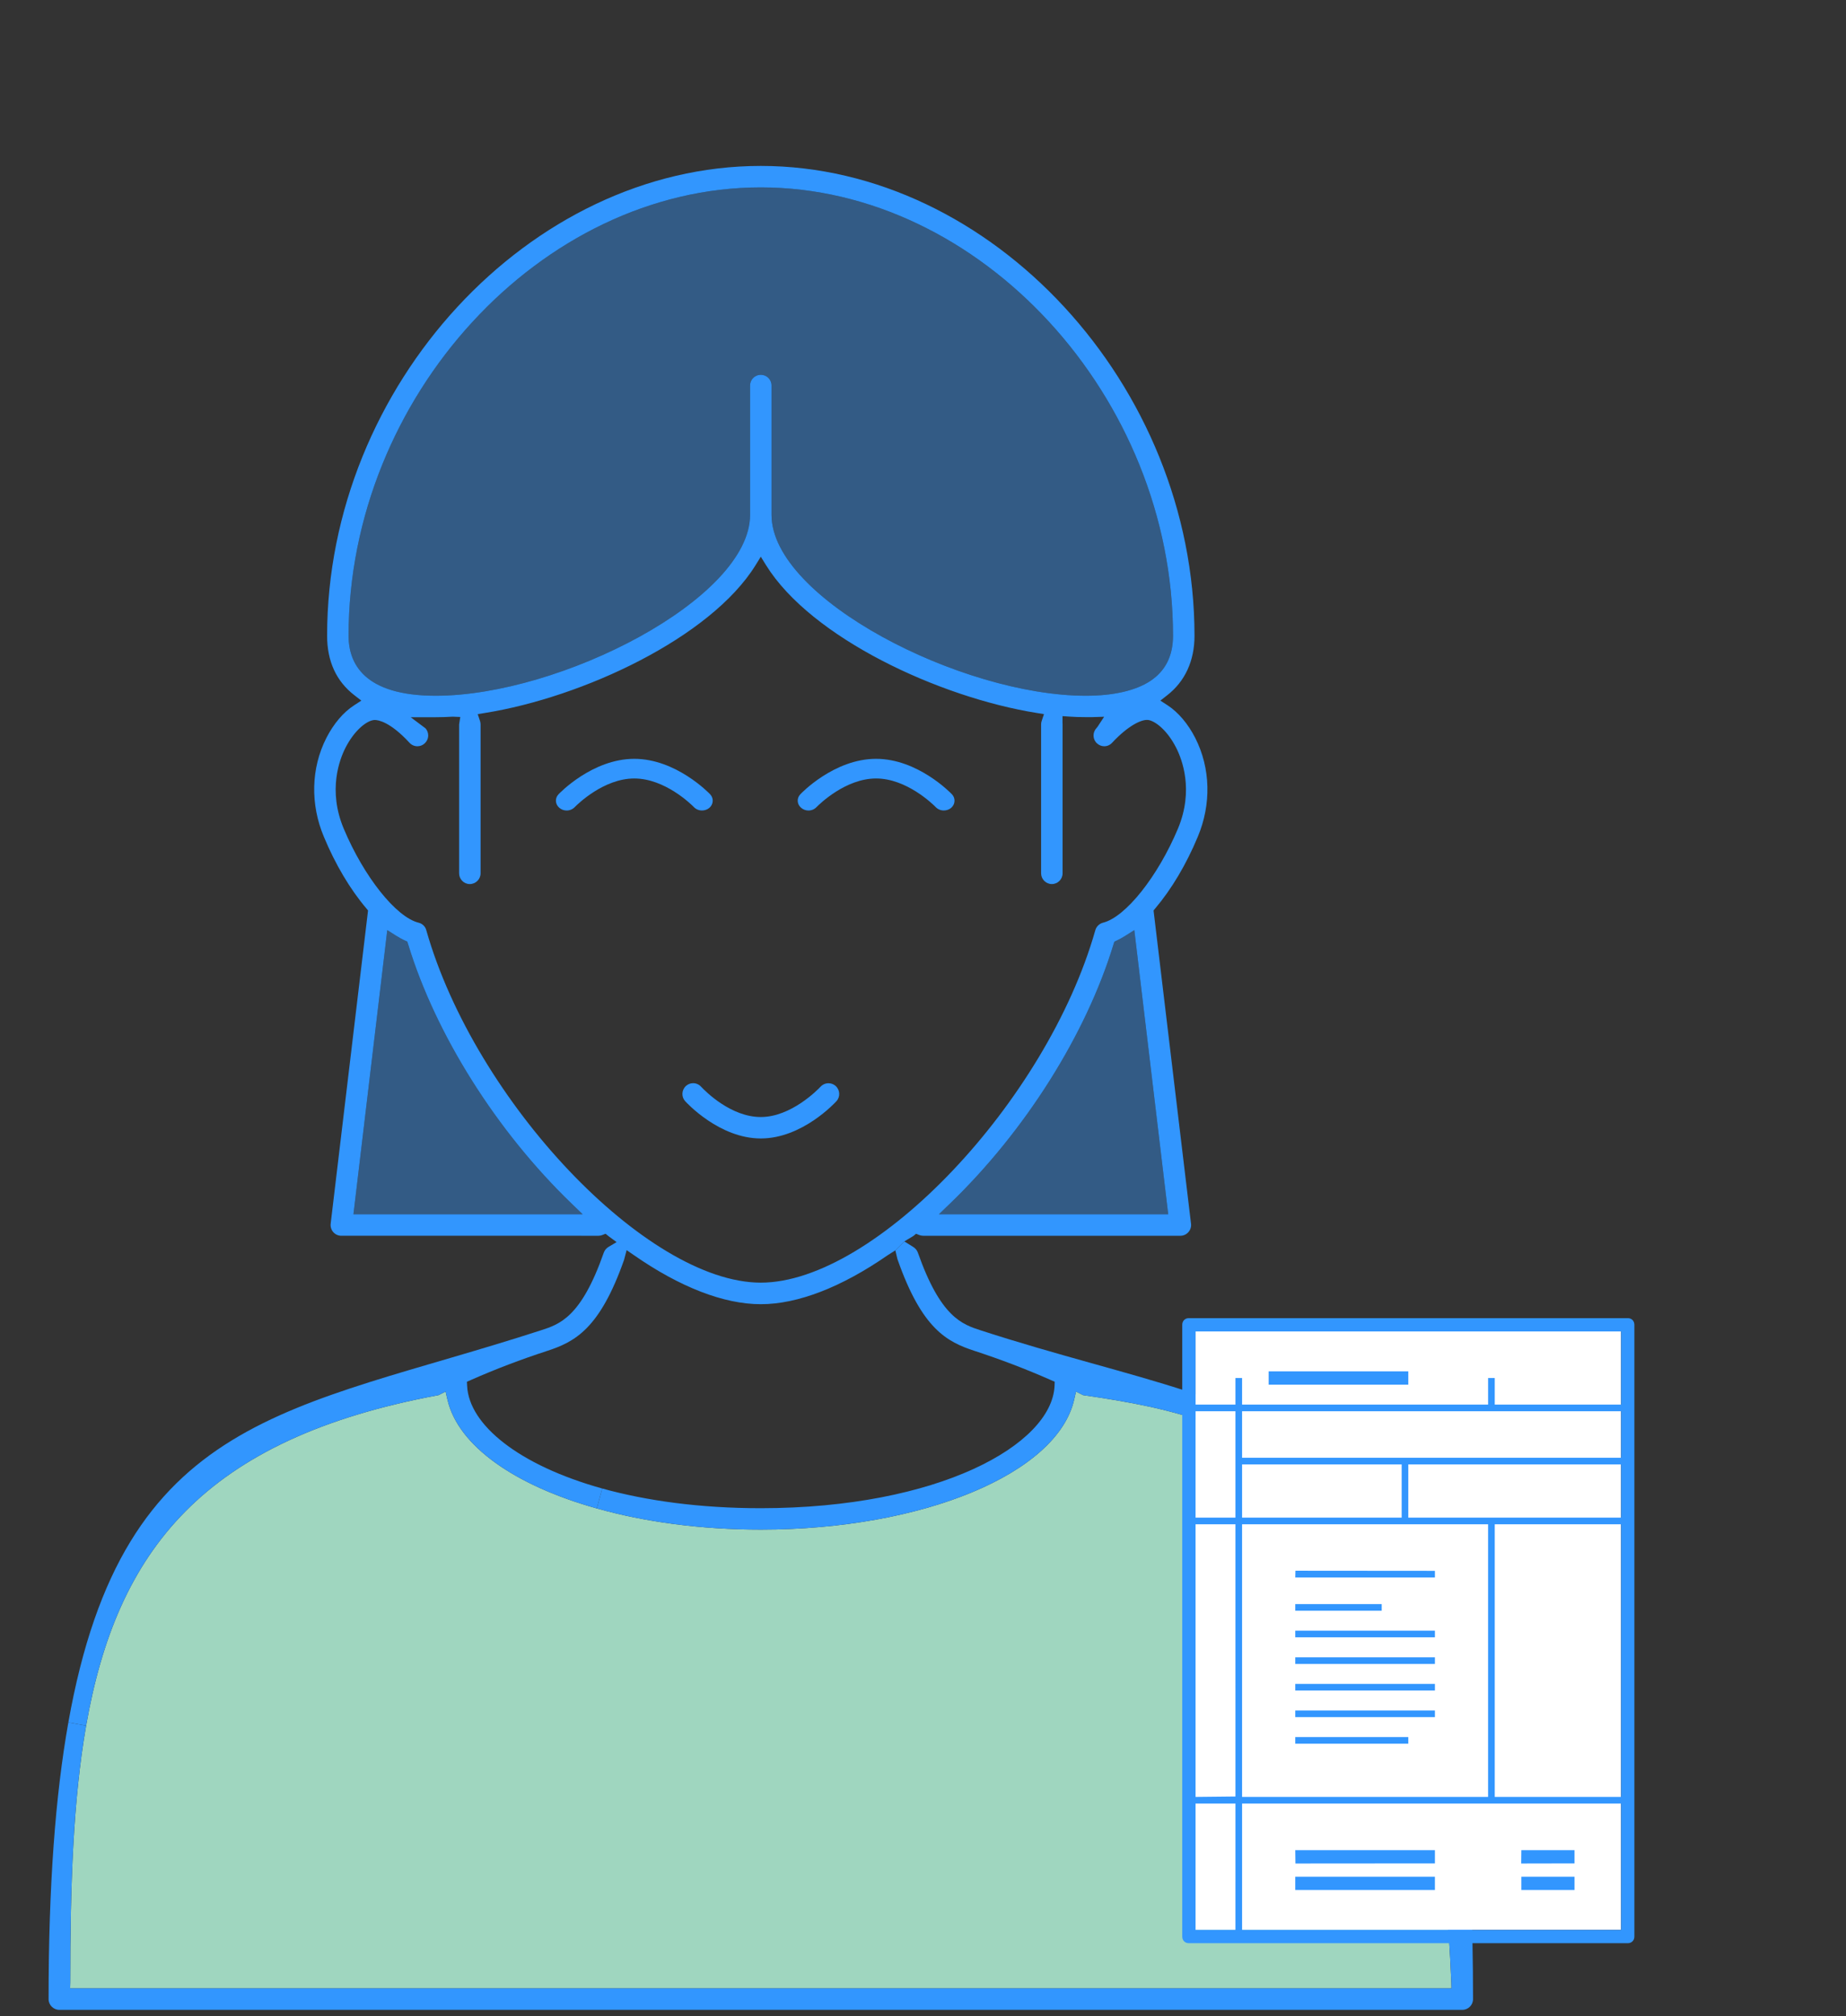 <?xml version="1.0" encoding="UTF-8" standalone="no"?>
<!-- Generator: Adobe Illustrator 16.0.0, SVG Export Plug-In . SVG Version: 6.00 Build 0)  -->

<svg
   xmlns:dc="http://purl.org/dc/elements/1.1/"
   xmlns:cc="http://creativecommons.org/ns#"
   xmlns:rdf="http://www.w3.org/1999/02/22-rdf-syntax-ns#"
   xmlns:svg="http://www.w3.org/2000/svg"
   xmlns="http://www.w3.org/2000/svg"
   xmlns:sodipodi="http://sodipodi.sourceforge.net/DTD/sodipodi-0.dtd"
   xmlns:inkscape="http://www.inkscape.org/namespaces/inkscape"
   version="1.1"
   x="0px"
   y="0px"
   width="239px"
   height="261px"
   viewBox="0 0 239 261"
   enable-background="new 0 0 239 261"
   xml:space="preserve"
   id="svg4197"
   inkscape:version="0.91 r13725"
   sodipodi:docname="taxprep_lady_checkmark_filled.svg"><rect x="0" y="0" width="239" height="261" fill="#333333" stroke="none"/><defs
     id="defs4311" /><sodipodi:namedview
     pagecolor="#ffffff"
     bordercolor="#666666"
     borderopacity="1"
     objecttolerance="10"
     gridtolerance="10"
     guidetolerance="10"
     inkscape:pageopacity="0"
     inkscape:pageshadow="2"
     inkscape:window-width="998"
     inkscape:window-height="527"
     id="namedview4309"
     showgrid="false"
     inkscape:zoom="0.90421456"
     inkscape:cx="45.955508"
     inkscape:cy="130.5"
     inkscape:window-x="1892"
     inkscape:window-y="178"
     inkscape:window-maximized="0"
     inkscape:current-layer="svg4197" /><g
     id="svg2"
     inkscape:version="0.91 r13725"
     sodipodi:docname="taxprep_lady_checkmark_alt.svg"
     display="none"><sodipodi:namedview
       inkscape:zoom="2.557505"
       inkscape:cy="114.22924"
       inkscape:cx="145.17275"
       guidetolerance="10"
       gridtolerance="10"
       borderopacity="1"
       bordercolor="#666666"
       pagecolor="#ffffff"
       showgrid="false"
       id="namedview65"
       objecttolerance="10"
       inkscape:window-height="636"
       inkscape:window-width="1272"
       inkscape:pageopacity="0"
       inkscape:pageshadow="2"
       inkscape:window-maximized="0"
       inkscape:window-x="1765"
       inkscape:current-layer="g24"
       inkscape:window-y="225" /><g
       id="Shape_54_copy_1_"
       display="inline"
       enable-background="new    "><g
         id="g5"
         display="none"><rect
           id="rect7"
           x="187"
           y="90.396"
           display="inline"
           fill="#FFFFFF"
           width="64"
           height="90" /><path
           id="path9"
           display="inline"
           fill="#3296FE"
           d="M252,88.396h-66c-0.586,0-1,0.414-1,1v92c0,0.584,0.414,1,1,1h66     c0.586,0,1-0.416,1-1v-92C253,88.811,252.586,88.396,252,88.396z M187,102.396h6v16h-6V102.396z M193,180.396h-6v-19l6.004-0.004     L193,180.396z M187,160.396v-41h6l0.004,40.936L187,160.396z M194,180.396v-19l57-0.004v19.004H194z M231,119.396v41h-37v-41H231     z M194,118.396v-8h24v8H194z M251,160.396h-19v-41h19V160.396z M251,118.396h-32v-8h32V118.396z M251,109.396h-57v-7h57V109.396z      M251,101.396h-19v-4h-1v4h-37v-4h-1v4h-6v-11h64V101.396z M219,96.396h-21v2h21V96.396z M223,126.396l-20.977-0.019L202,127.396     h21V126.396z M215,131.396h-13v1h13V131.396z M223,135.396h-21v1h21V135.396z M223,139.396h-21v1h21V139.396z M223,147.396h-21v1     h21V147.396z M219,151.396h-17v1h17V151.396z M223,143.396h-21v1h21V143.396z M202.023,170.412L223,170.396v-2h-21     L202.023,170.412z M202,174.396h21v-2h-21V174.396z M235.979,170.412l8.021-0.016v-2h-8L235.979,170.412z M236,174.396h8v-2h-8     V174.396z" /></g><circle
         id="circle11"
         display="none"
         fill="#3296FE"
         cx="139.5"
         cy="91.668"
         r="2.5" /><circle
         id="circle13"
         display="none"
         fill="#3296FE"
         cx="105"
         cy="91.668"
         r="2.5" /><g
         id="g21"><g
           id="XMLID_1_"><g
             id="g24"><path
               id="path26"
               fill="#3397FF"
               d="M98.5,20.682c-30.332,0-56.951,28.802-56.951,61.629c0,3.582,1.343,6.398,3.848,8.332       c-1.483,0.957-2.844,2.542-3.857,4.531c-2.091,4.106-2.22,9.021-0.342,13.479c1.547,3.711,3.517,6.981,5.617,9.467       l-4.797,40.211c-0.073,0.617,0.121,1.242,0.535,1.713c0.414,0.469,1.013,0.736,1.639,0.736H77.48       c0.267,0,0.535-0.054,0.773-0.146c0.046,0.038,0.092,0.074,0.129,0.102c-0.433,0.258-0.785,0.663-0.969,1.17       c-2.799,7.992-5.266,8.793-7.66,9.566C29.515,184.529,5.49,217.179,5.49,258.799c0,1.206,0.985,2.191,2.191,2.191h181.637       c1.207,0,2.191-0.985,2.191-2.191c0-0.726-0.024-1.441-0.039-2.162h-42.863v-0.029H9.9       c0.718-33.536,18.002-60.727,47.238-75.285c2.247,9.973,19.604,17.494,41.363,17.494c21.758,0,39.125-7.521,41.361-17.494       c3.049,1.52,5.96,3.184,8.744,4.971v-5.178c-6.48-3.884-13.607-7.125-21.342-9.635c-2.395-0.773-4.861-1.584-7.67-9.576       c-0.184-0.507-0.535-0.912-0.977-1.17c0.046-0.027,0.083-0.064,0.129-0.102c0.24,0.092,0.507,0.146,0.783,0.146h33.287       c0.626,0,1.225-0.266,1.639-0.736c0.415-0.471,0.607-1.096,0.533-1.713l-4.807-40.211c2.1-2.486,4.07-5.756,5.627-9.467       c1.869-4.456,1.74-9.372-0.35-13.479c-1.012-1.988-2.385-3.573-3.859-4.531c2.514-1.961,3.85-4.824,3.85-8.332       C155.451,49.484,128.84,20.682,98.5,20.682z M98.502,25.063c28.002,0,52.566,26.749,52.566,57.246       c0,2.348-0.846,4.051-2.596,5.193c-1.768,1.161-4.504,1.768-7.893,1.768c-15.387,0-39.889-12.348-39.889-22.615V49.906       c0-1.207-0.983-2.184-2.189-2.184c-1.207,0-2.193,0.977-2.193,2.184v16.748c0,10.267-24.502,22.615-39.889,22.615       c-6.961,0-10.488-2.339-10.488-6.961C45.932,51.812,70.5,25.063,98.502,25.063z M98.502,73.59       c5.856,9.429,22.301,17.375,35.598,19.502c-0.074,0.221-0.109,0.452-0.109,0.701v19.262c0,1.206,0.976,2.189,2.191,2.189       c1.206,0,2.189-0.983,2.189-2.189V93.791c0-0.074-0.01-0.146-0.01-0.221c0.756,0.055,1.502,0.074,2.221,0.074       c0.285,0,0.569-0.001,0.855-0.01c-0.02,0.028-0.055,0.064-0.082,0.092c-0.818,0.893-0.765,2.275,0.119,3.094       c0.895,0.828,2.273,0.765,3.094-0.119c2.025-2.183,3.59-2.799,4.023-2.689c0.626,0.147,1.934,1.105,2.965,3.141       c0.719,1.4,2.154,5.157,0.213,9.807c-2.771,6.602-6.825,11.133-9.152,11.713c-0.756,0.184-1.362,0.772-1.574,1.527       c-6.215,21.896-28.084,45.055-42.541,45.055s-36.326-23.158-42.541-45.055c-0.212-0.755-0.811-1.334-1.584-1.527       c-2.321-0.57-6.374-5.111-9.145-11.713c-1.943-4.641-0.505-8.398,0.213-9.797c1.041-2.035,2.339-2.994,2.965-3.141       c0.341-0.091,1.758,0.23,4.023,2.68c0.82,0.893,2.201,0.95,3.094,0.121c0.894-0.82,0.949-2.201,0.129-3.094       c-0.028-0.028-0.055-0.056-0.092-0.084c0.276,0,0.571,0.01,0.857,0.01c0.718,0,1.462-0.028,2.227-0.074       c-0.009,0.065-0.008,0.139-0.008,0.213v19.262c0,1.206,0.975,2.191,2.182,2.191c1.215,0,2.191-0.985,2.191-2.191V93.793       c0-0.24-0.036-0.48-0.109-0.701C76.2,90.965,92.655,83.019,98.502,73.59z M50.783,121.766c0.434,0.276,0.865,0.516,1.289,0.709       c3.794,12.458,12.053,24.936,21.381,33.922H46.658L50.783,121.766z M146.217,121.766l4.135,34.631h-26.805       c9.328-8.986,17.597-21.464,21.391-33.922C145.36,122.282,145.783,122.042,146.217,121.766z M81.613,163.146       c5.847,4.07,11.723,6.492,16.889,6.492c5.165,0,11.049-2.43,16.896-6.492c0.018,0.074,0.045,0.138,0.064,0.211       c3.269,9.282,6.665,11.051,10.449,12.285c3.398,1.104,6.668,2.355,9.816,3.746c-0.352,7.32-15.211,15.056-37.227,15.057       c-22.017,0-36.878-7.736-37.229-15.057c3.149-1.391,6.436-2.643,9.834-3.746c3.785-1.234,7.184-3.014,10.443-12.285       C81.578,163.293,81.594,163.221,81.613,163.146z" /><path
               id="path28"
               fill="none"
               d="M187.1,256.607H9.901c0.718-33.537,18.001-60.728,47.237-75.285       c2.247,9.973,19.604,17.494,41.363,17.494c21.758,0,39.125-7.521,41.362-17.494C169.089,195.881,186.382,223.063,187.1,256.607       z" /><path
               id="path30"
               fill="#3397FF"
               d="M123.822,102.272c0.811,0.847,0.728,2.164-0.166,2.928       c-0.902,0.755-2.293,0.69-3.094-0.166c-0.037-0.037-3.379-3.453-7.137-3.453c-3.775,0-7.099,3.425-7.136,3.462       c-0.81,0.847-2.182,0.921-3.084,0.147c-0.902-0.764-0.976-2.072-0.166-2.919c0.184-0.203,4.641-4.834,10.386-4.834       C119.182,97.438,123.639,102.079,123.822,102.272z" /><path
               id="path32"
               fill="#3397FF"
               d="M108.721,139.988c0.902,0.81,0.985,2.191,0.175,3.094       c-0.184,0.202-4.641,5.102-10.396,5.102s-10.212-4.898-10.396-5.102c-0.801-0.902-0.728-2.284,0.175-3.094       c0.893-0.812,2.274-0.737,3.085,0.164c0.037,0.037,3.361,3.656,7.136,3.656c3.757,0,7.099-3.619,7.136-3.656       C106.438,139.262,107.828,139.188,108.721,139.988z" /><path
               id="path34"
               fill="#3397FF"
               d="M92.515,102.272c0.81,0.847,0.728,2.164-0.166,2.928c-0.902,0.755-2.292,0.69-3.094-0.166       c-0.037-0.037-3.379-3.453-7.136-3.453c-3.775,0-7.099,3.425-7.136,3.462c-0.81,0.847-2.182,0.921-3.084,0.147       c-0.902-0.764-0.976-2.072-0.166-2.919c0.185-0.203,4.641-4.834,10.387-4.834C87.874,97.438,92.331,102.079,92.515,102.272z" /></g><g
             id="g36" /></g></g><g
         id="g15"
         transform="translate(-13.271,36.661)"><rect
           id="rect17"
           x="168.056"
           y="135.706"
           fill="#FFFFFF"
           width="55.094"
           height="77.477" /><path
           id="path19"
           inkscape:connector-curvature="0"
           fill="#3296FE"
           d="M224.011,133.984h-56.815c-0.505,0-0.86,0.358-0.86,0.862     v79.198c0,0.504,0.355,0.86,0.86,0.86h56.815c0.505,0,0.861-0.356,0.861-0.86v-79.198     C224.873,134.342,224.516,133.984,224.011,133.984L224.011,133.984z M168.056,146.038h5.166v13.772h-5.166V146.038z      M173.222,213.183h-5.166v-16.355l5.169-0.004L173.222,213.183L173.222,213.183z M168.056,195.966v-35.295h5.166l0.002,35.24     L168.056,195.966L168.056,195.966z M174.083,213.183v-16.355l49.067-0.004v16.359H174.083L174.083,213.183z M205.933,160.67     v35.295h-31.851V160.67H205.933L205.933,160.67z M174.083,159.811v-6.888h20.66v6.888H174.083z M223.15,195.966h-16.355v-35.295     h16.355V195.966z M223.15,159.811h-27.547v-6.888h27.547V159.811z M223.15,152.062h-49.067v-6.023h49.067V152.062z      M223.15,145.177h-16.355v-3.443h-0.861v3.443h-31.851v-3.443h-0.86v3.443h-5.166v-9.469h55.094V145.177L223.15,145.177z      M195.603,140.872h-18.078v1.721h18.078V140.872z M199.048,166.697l-18.058-0.015l-0.021,0.875h18.079V166.697L199.048,166.697z      M192.16,171.002h-11.191v0.86h11.191V171.002L192.16,171.002z M199.048,174.445h-18.079v0.86h18.079V174.445z M199.048,177.888     h-18.079v0.862h18.079V177.888z M199.048,184.775h-18.079v0.861h18.079V184.775z M195.603,188.218h-14.635v0.861h14.635V188.218z      M199.048,181.332h-18.079v0.86h18.079V181.332z M180.99,204.587l18.058-0.014v-1.721h-18.079L180.99,204.587L180.99,204.587z      M180.968,208.018h18.079v-1.722h-18.079V208.018z M210.218,204.587l6.906-0.014v-1.721h-6.887L210.218,204.587L210.218,204.587z      M210.237,208.018h6.888v-1.722h-6.888V208.018z" /></g><g
         id="g38"
         transform="matrix(0.422,0,0,0.422,110.274,174.79)"><path
           id="path40"
           inkscape:connector-curvature="0"
           fill="#FFFFFF"
           d="M235.109,159.662c0,9.802-7.946,17.748-17.753,17.748     c-9.805,0-17.75-7.946-17.75-17.748c0-9.809,7.946-17.755,17.75-17.755C227.163,141.907,235.109,149.855,235.109,159.662z" /><path
           id="path42"
           inkscape:connector-curvature="0"
           fill="#13D58A"
           d="M224.685,153.323c1.232,1.78,1.958,3.937,1.958,6.265     c0,6.092-4.959,11.051-11.053,11.051c-6.094,0-11.051-4.959-11.051-11.051c0-6.096,4.957-11.055,11.051-11.055     c1.979,0,3.838,0.532,5.449,1.447c0.516-0.654,1.031-1.299,1.549-1.93c-2.044-1.244-4.434-1.972-6.996-1.972     c-7.451,0-13.508,6.057-13.508,13.508c0,7.446,6.057,13.508,13.508,13.508c7.446,0,13.506-6.062,13.506-13.508     c0-3.2-1.121-6.136-2.985-8.454C225.635,151.845,225.158,152.574,224.685,153.323z M215.197,160.357l-4.212-3.921l-3.07,3.835     l6.505,4.455l1.914,1.311l0.911-1.896c1.382-2.89,2.973-5.793,4.633-8.605c1.671-2.816,3.456-5.567,5.387-8.219     c1.523-2.085,3.139-4.113,4.883-6.022l-0.8-0.8c-1.953,1.771-3.789,3.676-5.537,5.65c-2.217,2.511-4.298,5.142-6.272,7.846     C218.029,156.076,216.584,158.173,215.197,160.357z" /></g></g><g
       id="option_2"><g
         id="g45"
         display="inline"><path
           id="path47"
           fill="#3296FE"
           d="M150.736,163.777c-2.594-0.84-5.273-1.713-8.328-10.394c-0.195-0.56-0.582-0.997-1.059-1.271     c0.047-0.035,0.09-0.076,0.141-0.111c0.26,0.1,0.547,0.156,0.846,0.156h36.15c0.679,0,1.328-0.288,1.779-0.799     c0.45-0.508,0.664-1.187,0.582-1.859l-5.217-43.668c2.273-2.704,4.418-6.254,6.105-10.277c2.029-4.847,1.896-10.185-0.377-14.644     c-1.104-2.162-2.59-3.884-4.194-4.923c2.737-2.131,4.185-5.239,4.185-9.052c0-35.649-28.904-66.926-61.85-66.926     c-32.945,0-61.849,31.276-61.849,66.926c0,3.893,1.454,6.957,4.176,9.057c-1.605,1.04-3.088,2.758-4.189,4.92     c-2.266,4.459-2.406,9.795-0.371,14.639c1.686,4.026,3.827,7.576,6.099,10.28L58.159,149.5c-0.081,0.671,0.13,1.35,0.581,1.859     c0.45,0.508,1.102,0.799,1.78,0.799h36.145c0.299,0,0.582-0.057,0.847-0.156c0.048,0.035,0.094,0.076,0.14,0.111     c-0.472,0.273-0.853,0.715-1.047,1.271c-3.048,8.675-5.729,9.546-8.321,10.388c-43.701,14.181-69.789,49.635-69.789,94.836     c0,1.316,1.065,2.381,2.379,2.381h197.254c1.313,0,2.379-1.063,2.379-2.377C220.506,213.415,194.422,177.965,150.736,163.777z      M175.807,147.4h-29.104c10.131-9.762,19.104-23.313,23.228-36.839c0.461-0.208,0.922-0.472,1.391-0.771L175.807,147.4z      M119.501,4.767c30.413,0,57.091,29.053,57.091,62.17c0,2.554-0.918,4.4-2.82,5.644c-1.922,1.259-4.89,1.925-8.572,1.925     c-16.713,0-43.319-13.418-43.319-24.569V31.754c0-1.313-1.063-2.377-2.378-2.377c-1.315,0-2.38,1.063-2.38,2.377v18.182     c0,11.154-26.607,24.569-43.318,24.569c-7.561,0-11.394-2.545-11.394-7.568C62.409,33.819,89.087,4.767,119.501,4.767z      M63.201,147.4l4.483-37.61c0.465,0.3,0.931,0.563,1.391,0.771c4.122,13.528,13.097,27.078,23.228,36.839H63.201z M73.305,108.09     c-0.238-0.82-0.89-1.449-1.721-1.656c-2.521-0.624-6.926-5.556-9.933-12.72c-2.116-5.048-0.547-9.124,0.229-10.645     c1.127-2.21,2.541-3.254,3.219-3.412c0.371-0.095,1.91,0.252,4.372,2.913c0.891,0.97,2.391,1.027,3.364,0.133     c0.961-0.891,1.022-2.395,0.131-3.359c-0.03-0.032-0.061-0.066-0.095-0.097c0.304,0.008,0.615,0.013,0.928,0.013     c0.785,0,1.592-0.029,2.419-0.082c-0.005,0.074-0.011,0.155-0.011,0.233v20.921c0,1.313,1.063,2.377,2.378,2.377     c1.313,0,2.379-1.064,2.379-2.377V79.411c0-0.265-0.046-0.521-0.124-0.76c14.438-2.308,32.306-10.946,38.661-21.18     c6.354,10.233,24.224,18.872,38.663,21.18c-0.079,0.237-0.125,0.492-0.125,0.757v20.92c0,1.314,1.064,2.377,2.379,2.377     s2.379-1.063,2.379-2.377v-20.92c0-0.08-0.002-0.159-0.012-0.233c0.824,0.051,1.631,0.077,2.412,0.077     c0.316,0,0.627-0.005,0.938-0.011c-0.029,0.033-0.063,0.064-0.094,0.1c-0.893,0.968-0.832,2.47,0.134,3.36     c0.961,0.895,2.47,0.829,3.358-0.135c2.193-2.37,3.895-3.039,4.369-2.912c0.677,0.158,2.096,1.197,3.219,3.407     c0.775,1.519,2.344,5.598,0.23,10.649c-3.013,7.164-7.414,12.093-9.938,12.72c-0.827,0.203-1.483,0.839-1.718,1.656     c-6.75,23.786-30.498,48.938-46.194,48.938C103.803,157.023,80.055,131.873,73.305,108.09z M89.75,168.297     c4.113-1.338,7.8-3.265,11.342-13.337c0.026-0.073,0.048-0.149,0.067-0.228c6.348,4.414,12.733,7.045,18.342,7.045     c5.608,0,12-2.635,18.353-7.051c0.021,0.08,0.043,0.156,0.07,0.235c3.545,10.077,7.235,12.002,11.346,13.34     c3.688,1.198,7.242,2.558,10.662,4.065c-0.377,7.953-16.524,16.355-40.431,16.355c-23.907,0-40.053-8.399-40.432-16.354     C82.494,170.855,86.058,169.496,89.75,168.297z M23.277,256.23c0.782-36.426,19.556-65.948,51.298-81.756     c2.443,10.828,21.296,18.998,44.926,18.998c23.632,0,42.483-8.17,44.924-19.002c31.739,15.809,50.515,45.331,51.298,81.76H23.277     z M130.786,132.936c0.88-0.976,0.795-2.479-0.183-3.355c-0.977-0.873-2.482-0.793-3.357,0.186     c-0.037,0.039-3.668,3.96-7.745,3.96c-4.1,0-7.713-3.929-7.75-3.968c-0.882-0.975-2.378-1.056-3.355-0.173     c-0.976,0.879-1.059,2.375-0.182,3.352c0.2,0.227,5.04,5.545,11.287,5.545C125.746,138.48,130.586,133.16,130.786,132.936z" /><path
           id="path49"
           fill="#3296FE"
           d="M101.714,83.371c-6.247,0-11.087,5.034-11.287,5.248c-0.877,0.923-0.794,2.339,0.182,3.171     c0.978,0.835,2.474,0.759,3.355-0.164c0.037-0.037,3.65-3.755,7.75-3.755c4.077,0,7.708,3.712,7.745,3.749     c0.875,0.926,2.382,1.002,3.357,0.175c0.978-0.829,1.063-2.253,0.183-3.177C112.799,88.406,107.959,83.371,101.714,83.371z" /><path
           id="path51"
           fill="#3296FE"
           d="M135.714,83.371c-6.247,0-11.087,5.034-11.287,5.248c-0.877,0.923-0.794,2.339,0.183,3.171     c0.978,0.835,2.474,0.759,3.354-0.164c0.037-0.037,3.649-3.755,7.75-3.755c4.077,0,7.708,3.712,7.745,3.749     c0.875,0.926,2.382,1.002,3.357,0.175c0.978-0.829,1.063-2.253,0.183-3.177C146.799,88.406,141.959,83.371,135.714,83.371z" /></g></g><g
       id="Ellipse_7_1_"
       enable-background="new    "><g
         id="g54"
         display="inline"><path
           id="path56"
           fill="#3296FE"
           d="M194.589,235.124c1.576,6.722,2.476,13.771,2.634,21.106H4.777     c0.782-36.426,19.556-65.948,51.298-81.756c2.443,10.828,21.295,18.998,44.925,18.998c23.632,0,42.484-8.17,44.924-19.002     c1.189,0.592,2.354,1.211,3.506,1.842c0.723-1.424,1.521-2.804,2.396-4.125c-6.059-3.314-12.596-6.139-19.592-8.41     c-2.594-0.84-5.272-1.713-8.327-10.394c-0.195-0.56-0.582-0.997-1.058-1.271c0.045-0.035,0.09-0.076,0.139-0.111     c0.261,0.1,0.548,0.156,0.847,0.156h36.149c0.68,0,1.33-0.288,1.779-0.799c0.451-0.508,0.664-1.187,0.582-1.859l-5.216-43.668     c2.272-2.704,4.418-6.254,6.106-10.277c2.029-4.847,1.896-10.185-0.377-14.644c-1.104-2.162-2.59-3.884-4.195-4.923     c2.738-2.131,4.184-5.239,4.184-9.052c0-35.649-28.904-66.926-61.849-66.926c-32.945,0-61.849,31.276-61.849,66.926     c0,3.893,1.454,6.957,4.176,9.057c-1.606,1.04-3.088,2.758-4.189,4.92c-2.266,4.459-2.407,9.795-0.372,14.639     c1.686,4.026,3.828,7.576,6.099,10.28L39.66,149.5c-0.082,0.671,0.13,1.35,0.581,1.859c0.451,0.508,1.102,0.799,1.78,0.799     h36.145c0.299,0,0.582-0.057,0.847-0.156c0.048,0.035,0.094,0.076,0.14,0.111c-0.472,0.273-0.852,0.715-1.046,1.271     c-3.048,8.675-5.729,9.546-8.322,10.388c-43.701,14.181-69.789,49.635-69.789,94.836c0,1.316,1.065,2.381,2.379,2.381h197.253     c1.313,0,2.379-1.063,2.379-2.377c0-8.633-0.959-16.906-2.803-24.748C197.701,234.368,196.163,234.795,194.589,235.124z      M157.307,147.4h-29.104c10.131-9.762,19.104-23.313,23.228-36.839c0.461-0.208,0.922-0.472,1.391-0.771L157.307,147.4z      M101.001,4.767c30.413,0,57.091,29.053,57.091,62.17c0,2.554-0.918,4.4-2.82,5.644c-1.922,1.259-4.89,1.925-8.572,1.925     c-16.713,0-43.319-13.418-43.319-24.569V31.754c0-1.313-1.064-2.377-2.378-2.377c-1.315,0-2.379,1.063-2.379,2.377v18.182     c0,11.154-26.608,24.569-43.318,24.569c-7.561,0-11.394-2.545-11.394-7.568C43.909,33.819,70.587,4.767,101.001,4.767z      M44.701,147.4l4.484-37.61c0.465,0.3,0.931,0.563,1.39,0.771c4.122,13.528,13.097,27.078,23.228,36.839H44.701z M54.805,108.09     c-0.238-0.82-0.89-1.449-1.72-1.656c-2.521-0.624-6.926-5.556-9.933-12.72c-2.116-5.048-0.546-9.124,0.229-10.645     c1.127-2.21,2.541-3.254,3.219-3.412c0.372-0.095,1.91,0.252,4.373,2.913c0.891,0.97,2.391,1.027,3.364,0.133     c0.961-0.891,1.022-2.395,0.13-3.359c-0.03-0.032-0.06-0.066-0.095-0.097c0.304,0.008,0.615,0.013,0.928,0.013     c0.785,0,1.591-0.029,2.419-0.082c-0.005,0.074-0.011,0.155-0.011,0.233v20.921c0,1.313,1.064,2.377,2.378,2.377     c1.313,0,2.379-1.064,2.379-2.377V79.411c0-0.265-0.045-0.521-0.124-0.76c14.438-2.308,32.306-10.946,38.661-21.18     c6.354,10.233,24.225,18.872,38.663,21.18c-0.079,0.237-0.125,0.492-0.125,0.757v20.92c0,1.314,1.065,2.377,2.379,2.377     s2.379-1.063,2.379-2.377v-20.92c0-0.08-0.002-0.159-0.012-0.233c0.823,0.051,1.631,0.077,2.413,0.077     c0.314,0,0.626-0.005,0.937-0.011c-0.028,0.033-0.063,0.064-0.094,0.1c-0.894,0.968-0.832,2.47,0.134,3.36     c0.961,0.895,2.471,0.829,3.358-0.135c2.192-2.37,3.896-3.039,4.368-2.912c0.678,0.158,2.097,1.197,3.22,3.407     c0.774,1.519,2.344,5.598,0.229,10.649c-3.012,7.164-7.412,12.093-9.938,12.72c-0.827,0.203-1.482,0.839-1.719,1.656     c-6.75,23.786-30.496,48.938-46.193,48.938C85.303,157.023,61.555,131.873,54.805,108.09z M71.25,168.297     c4.113-1.338,7.8-3.265,11.341-13.337c0.027-0.073,0.048-0.149,0.067-0.228c6.348,4.414,12.734,7.045,18.342,7.045     c5.609,0,12-2.635,18.353-7.051c0.019,0.08,0.042,0.156,0.07,0.235c3.544,10.077,7.235,12.002,11.345,13.34     c3.688,1.198,7.242,2.558,10.662,4.065c-0.377,7.953-16.525,16.355-40.431,16.355c-23.907,0-40.053-8.399-40.432-16.354     C63.994,170.855,67.558,169.496,71.25,168.297z" /><path
           id="path58"
           fill="#3296FE"
           d="M112.287,132.936c0.879-0.976,0.795-2.479-0.183-3.355c-0.976-0.873-2.483-0.793-3.358,0.186     c-0.037,0.039-3.667,3.96-7.745,3.96c-4.1,0-7.713-3.929-7.75-3.968c-0.882-0.975-2.377-1.056-3.355-0.173     c-0.975,0.879-1.058,2.375-0.182,3.352c0.2,0.227,5.041,5.545,11.287,5.545C107.247,138.48,112.086,133.16,112.287,132.936z" /></g><path
         id="path60"
         display="inline"
         fill="#3296FE"
         d="M117.714,83.371c-6.247,0-11.087,5.034-11.287,5.248    c-0.877,0.923-0.794,2.339,0.182,3.171c0.978,0.835,2.474,0.759,3.355-0.164c0.037-0.037,3.65-3.755,7.75-3.755    c4.077,0,7.708,3.712,7.745,3.749c0.875,0.926,2.382,1.002,3.357,0.175c0.978-0.829,1.063-2.253,0.183-3.177    C128.799,88.406,123.959,83.371,117.714,83.371z" /><path
         id="path62"
         display="inline"
         fill="#3296FE"
         d="M83.714,83.371c-6.247,0-11.087,5.034-11.287,5.248    c-0.877,0.923-0.794,2.339,0.182,3.171c0.978,0.835,2.474,0.759,3.355-0.164c0.037-0.037,3.65-3.755,7.75-3.755    c4.077,0,7.708,3.712,7.745,3.749c0.875,0.926,2.382,1.002,3.357,0.175c0.978-0.829,1.063-2.253,0.183-3.177    C94.799,88.406,89.959,83.371,83.714,83.371z" /></g><g
       id="Shape_77_1_"
       display="inline"
       enable-background="new    " /></g><g
     id="Layer_2"
     display="none"><g
       display="inline"
       id="g4235"><g
         id="XMLID_2_"><g
           id="g4238"><path
             fill="#3296FE"
             d="M191.511,258.799c0,1.207-0.984,2.191-2.191,2.191H7.684c-1.207,0-2.191-0.984-2.191-2.191      c0-41.619,24.023-74.271,64.263-87.328c2.394-0.773,4.862-1.574,7.661-9.566c0.184-0.508,0.534-0.912,0.967-1.17      c-0.037-0.027-0.083-0.064-0.129-0.102c-0.238,0.092-0.506,0.146-0.773,0.146H44.191c-0.625,0-1.225-0.268-1.639-0.736      s-0.607-1.096-0.533-1.713l4.797-40.21c-2.101-2.486-4.07-5.755-5.617-9.467c-1.879-4.457-1.75-9.374,0.341-13.479      c1.013-1.989,2.375-3.573,3.858-4.53c-2.506-1.934-3.85-4.751-3.85-8.333c0-32.827,26.62-61.629,56.952-61.629      c30.34,0,56.952,28.803,56.952,61.629c0,3.508-1.336,6.372-3.851,8.333c1.475,0.958,2.846,2.542,3.858,4.53      c2.09,4.107,2.22,9.024,0.351,13.479c-1.557,3.712-3.526,6.98-5.627,9.467l4.808,40.21c0.073,0.617-0.119,1.244-0.534,1.713      c-0.414,0.471-1.014,0.736-1.639,0.736h-33.287c-0.276,0-0.543-0.055-0.783-0.146c-0.046,0.037-0.083,0.074-0.129,0.102      c0.441,0.258,0.792,0.662,0.977,1.17c2.809,7.992,5.275,8.803,7.67,9.576C167.487,184.537,191.511,217.188,191.511,258.799z       M9.902,256.607h177.198c-0.718-33.545-18.011-60.727-47.236-75.285c-2.237,9.973-19.604,17.494-41.362,17.494      c-21.759,0-39.116-7.521-41.363-17.494C27.902,195.881,10.62,223.07,9.902,256.607z M151.771,106.959      c1.941-4.65,0.506-8.407-0.213-9.807c-1.031-2.035-2.339-2.993-2.965-3.14c-0.433-0.11-1.998,0.506-4.023,2.689      c-0.819,0.884-2.2,0.948-3.094,0.12c-0.885-0.819-0.938-2.201-0.119-3.094c0.026-0.028,0.063-0.064,0.082-0.092      c-0.285,0.009-0.57,0.009-0.855,0.009c-0.719,0-1.464-0.019-2.221-0.074c0,0.074,0.011,0.147,0.011,0.221v19.264      c0,1.205-0.985,2.19-2.19,2.19c-1.217,0-2.191-0.985-2.191-2.19V93.792c0-0.249,0.035-0.479,0.109-0.7      c-13.297-2.127-29.741-10.073-35.598-19.502c-5.847,9.429-22.302,17.375-35.599,19.502c0.074,0.221,0.111,0.46,0.111,0.7v19.263      c0,1.207-0.977,2.191-2.191,2.191c-1.207,0-2.184-0.984-2.184-2.191V93.792c0-0.074,0-0.147,0.01-0.212      c-0.765,0.046-1.51,0.074-2.229,0.074c-0.286,0-0.58-0.009-0.855-0.009c0.037,0.028,0.063,0.055,0.092,0.083      c0.82,0.893,0.765,2.274-0.129,3.094c-0.894,0.829-2.274,0.773-3.094-0.12c-2.266-2.449-3.684-2.771-4.024-2.68      c-0.626,0.147-1.925,1.105-2.966,3.14c-0.717,1.399-2.154,5.156-0.211,9.797c2.771,6.602,6.822,11.143,9.144,11.712      c0.772,0.192,1.372,0.772,1.584,1.528c6.215,21.896,28.084,45.054,42.541,45.054s36.326-23.158,42.541-45.054      c0.212-0.756,0.818-1.344,1.575-1.528C144.946,118.091,148.998,113.561,151.771,106.959z M148.474,87.502      c1.75-1.142,2.596-2.845,2.596-5.193c0-30.497-24.565-57.246-52.567-57.246S45.934,51.813,45.934,82.31      c0,4.622,3.526,6.961,10.487,6.961c15.386,0,39.89-12.348,39.89-22.615V49.907c0-1.207,0.984-2.183,2.191-2.183      c1.206,0,2.191,0.976,2.191,2.183v16.749c0,10.267,24.501,22.615,39.889,22.615C143.972,89.271,146.705,88.664,148.474,87.502z       M150.353,156.396l-4.136-34.63c-0.433,0.275-0.856,0.516-1.278,0.709c-3.795,12.457-12.063,24.935-21.392,33.921H150.353z       M135.73,179.389c-3.148-1.391-6.418-2.643-9.815-3.746c-3.784-1.234-7.183-3.002-10.451-12.285      c-0.019-0.072-0.046-0.137-0.063-0.211c-5.848,4.063-11.731,6.492-16.896,6.492c-5.166,0-11.041-2.422-16.888-6.492      c-0.02,0.074-0.037,0.146-0.064,0.211c-3.26,9.273-6.656,11.051-10.441,12.285c-3.398,1.104-6.686,2.355-9.834,3.746      c0.35,7.32,15.211,15.057,37.228,15.057C120.519,194.443,135.379,186.709,135.73,179.389z M46.66,156.396h26.795      c-9.328-8.986-17.587-21.465-21.381-33.921c-0.424-0.193-0.856-0.434-1.29-0.709L46.66,156.396z"
             id="path4240" /><path
             fill="#FFFFFF"
             d="M187.101,256.607H9.902c0.718-33.537,18-60.727,47.236-75.285c2.247,9.973,19.604,17.494,41.363,17.494      c21.758,0,39.125-7.521,41.362-17.494C169.09,195.881,186.383,223.063,187.101,256.607z"
             id="path4242" /><path
             fill="#3296FE"
             d="M123.823,102.272c0.811,0.848,0.728,2.164-0.166,2.929c-0.902,0.755-2.293,0.69-3.094-0.166      c-0.037-0.037-3.379-3.453-7.137-3.453c-3.774,0-7.099,3.425-7.136,3.462c-0.811,0.848-2.182,0.921-3.084,0.146      c-0.902-0.764-0.977-2.071-0.166-2.918c0.184-0.203,4.641-4.834,10.386-4.834C119.183,97.438,123.64,102.08,123.823,102.272z"
             id="path4244" /><path
             fill="#3296FE"
             d="M108.723,139.988c0.901,0.811,0.984,2.191,0.174,3.094c-0.184,0.203-4.641,5.102-10.396,5.102      s-10.212-4.898-10.396-5.102c-0.801-0.902-0.729-2.283,0.174-3.094c0.894-0.811,2.275-0.736,3.086,0.164      c0.037,0.037,3.361,3.656,7.136,3.656c3.757,0,7.099-3.619,7.136-3.656C106.439,139.262,107.829,139.188,108.723,139.988z"
             id="path4246" /><path
             fill="#3296FE"
             d="M92.516,102.272c0.811,0.848,0.729,2.164-0.166,2.929c-0.902,0.755-2.291,0.69-3.094-0.166      c-0.037-0.037-3.379-3.453-7.136-3.453c-3.775,0-7.099,3.425-7.136,3.462c-0.811,0.848-2.183,0.921-3.084,0.146      c-0.902-0.764-0.977-2.071-0.166-2.918c0.185-0.203,4.641-4.834,10.387-4.834C87.875,97.438,92.332,102.08,92.516,102.272z"
             id="path4248" /></g></g></g></g><g
     id="Layer_5"
     display="none"><path
       display="inline"
       fill="#3296FE"
       d="M7.684,260.19c-0.767,0-1.392-0.624-1.392-1.392c0-41.262,23.817-73.623,63.71-86.567   c2.455-0.793,5.238-1.692,8.169-10.063c0.111-0.308,0.333-0.575,0.622-0.747l1.035-0.617l-0.97-0.714l-0.46-0.371l-0.431,0.167   c-0.156,0.06-0.328,0.093-0.486,0.093H44.191c-0.399,0-0.777-0.17-1.039-0.466c-0.263-0.298-0.386-0.694-0.338-1.088l4.838-40.557   l-0.224-0.266c-2.106-2.494-4.005-5.695-5.49-9.258c-1.787-4.239-1.671-8.907,0.315-12.809c0.935-1.835,2.206-3.334,3.579-4.22   l0.952-0.614l-0.896-0.692c-2.348-1.812-3.539-4.403-3.539-7.7c0-32.404,26.24-60.829,56.152-60.829   c29.913,0,56.152,28.425,56.152,60.829c0,3.231-1.226,5.895-3.543,7.702l-0.885,0.69l0.941,0.611   c1.379,0.896,2.65,2.395,3.581,4.222c1.985,3.901,2.104,8.569,0.326,12.807c-1.498,3.572-3.4,6.774-5.501,9.26l-0.225,0.266   l4.85,40.556c0.047,0.396-0.077,0.792-0.339,1.088c-0.262,0.297-0.641,0.467-1.04,0.467h-33.287c-0.165,0-0.337-0.032-0.498-0.094   l-0.431-0.165l-0.358,0.29l-1.166,0.694l1.136,0.72c0.294,0.173,0.512,0.433,0.628,0.753c2.942,8.374,5.723,9.271,8.176,10.064   c39.881,12.945,63.69,45.304,63.69,86.557c0,0.768-0.624,1.392-1.392,1.392H7.684z M56.782,180.606   c-29.583,14.73-46.961,42.426-47.68,75.983l-0.018,0.817h178.833l-0.018-0.817c-0.718-33.552-18.097-61.247-47.68-75.983   l-0.914-0.455l-0.223,0.996c-2.158,9.617-19.604,16.869-40.582,16.869c-20.969,0-38.416-7.253-40.583-16.87l-0.224-0.995   L56.782,180.606z M80.835,162.969l-0.039,0.123c-3.139,8.931-6.356,10.623-9.935,11.79c-3.414,1.108-6.748,2.379-9.909,3.775   l-0.502,0.222l0.026,0.548c0.364,7.607,15.005,15.818,38.027,15.818c23.02-0.002,37.661-8.212,38.025-15.818l0.026-0.548   l-0.502-0.222c-3.192-1.41-6.521-2.681-9.892-3.775c-3.58-1.168-6.8-2.861-9.944-11.79c0.001,0.002,0.001,0.003,0.002,0.003   c0.001,0-0.012-0.043-0.026-0.086l-0.271-1.143l-0.979,0.623c-5.979,4.154-11.664,6.35-16.44,6.35   c-4.783,0-10.465-2.195-16.431-6.349l-0.939-0.654L80.835,162.969z M48.533,93.209c-0.117,0-0.228,0.014-0.328,0.041   c-0.925,0.217-2.374,1.402-3.472,3.549c-0.764,1.492-2.318,5.5-0.236,10.47c2.615,6.23,6.781,11.466,9.691,12.18   c0.492,0.123,0.869,0.485,1.004,0.967c6.296,22.181,28.558,45.638,43.312,45.638s37.016-23.457,43.311-45.636   c0.136-0.482,0.517-0.853,0.995-0.969c2.921-0.728,7.089-5.964,9.699-12.18c2.082-4.986,0.526-8.992-0.238-10.482   c-1.086-2.142-2.537-3.329-3.494-3.553c-0.081-0.021-0.186-0.033-0.295-0.033c-0.81,0-2.473,0.774-4.498,2.957   c-0.268,0.289-0.63,0.448-1.022,0.448c-0.349,0-0.683-0.132-0.94-0.371c-0.561-0.518-0.593-1.4-0.073-1.966   c0.062-0.063,0.124-0.138,0.161-0.195l0.844-1.288l-1.539,0.05c-0.267,0.009-0.534,0.009-0.802,0.009c-0.009,0-0.019,0-0.027,0   c-0.79,0-1.497-0.024-2.162-0.072l-0.858-0.063v0.86c0,0.057,0.003,0.113,0.007,0.169l0.004,19.316   c0,0.767-0.624,1.391-1.391,1.391c-0.768,0-1.392-0.624-1.392-1.391V93.792c0-0.164,0.022-0.31,0.068-0.446l0.3-0.895l-0.933-0.149   c-12.64-2.022-29.204-9.732-35.044-19.134l-0.68-1.095l-0.679,1.096c-5.829,9.4-22.396,17.11-35.045,19.133l-0.932,0.149l0.3,0.895   c0.045,0.136,0.07,0.29,0.07,0.446v19.263c0,0.767-0.625,1.392-1.392,1.392c-0.763,0-1.384-0.625-1.384-1.392V93.792l0.147-0.977   l-0.985-0.033c-0.811,0.048-1.524,0.072-2.181,0.072l-0.855-0.009h-2.4l1.92,1.44c0.235,0.259,0.366,0.614,0.351,0.984   c-0.015,0.369-0.174,0.711-0.449,0.963c-0.263,0.244-0.599,0.377-0.948,0.377c-0.39,0-0.75-0.159-1.015-0.448   C50.491,93.422,48.946,93.209,48.533,93.209z M145.787,121.091c-0.434,0.276-0.82,0.491-1.182,0.657l-0.327,0.15l-0.105,0.344   c-3.557,11.675-11.475,24.228-21.181,33.579l-1.429,1.376h29.69l-4.394-36.788L145.787,121.091z M45.759,157.196h29.679   l-1.428-1.376c-9.698-9.343-17.612-21.896-21.171-33.578l-0.105-0.345l-0.328-0.15c-0.376-0.171-0.777-0.392-1.193-0.656   l-1.073-0.682L45.759,157.196z M98.502,48.523c0.767,0,1.392,0.621,1.392,1.383v16.749c0,10.856,24.623,23.415,40.688,23.415   c3.558,0,6.438-0.657,8.331-1.899c1.961-1.28,2.956-3.253,2.956-5.862c0-30.922-24.938-58.046-53.367-58.046   S45.134,51.388,45.134,82.31c0,3.541,1.958,7.761,11.287,7.761c16.066,0,40.689-12.559,40.689-23.415V49.907   C97.11,49.144,97.735,48.523,98.502,48.523z"
       id="path4251" /><path
       display="inline"
       fill="#FFFFFF"
       d="M10.723,255.808c0.958-32.246,17.637-58.889,45.902-73.331   c3.214,9.99,20.514,17.14,41.876,17.14c21.372,0,38.671-7.148,41.876-17.139c28.266,14.447,44.944,41.089,45.902,73.33H10.723z"
       id="path4253" /><path
       display="inline"
       fill="#3296FE"
       d="M104.67,104.928c-0.349,0-0.683-0.123-0.942-0.345c-0.273-0.231-0.431-0.539-0.448-0.872   c-0.017-0.325,0.103-0.64,0.339-0.886c0.057-0.062,4.337-4.588,9.808-4.588c5.379,0.001,9.639,4.4,9.817,4.587   c0.234,0.245,0.354,0.559,0.337,0.886c-0.017,0.338-0.175,0.652-0.444,0.882c-0.253,0.212-0.591,0.332-0.944,0.332   c-0.404,0-0.785-0.159-1.045-0.437c-0.391-0.396-3.781-3.707-7.721-3.707c-3.949,0-7.331,3.319-7.703,3.698   C105.447,104.769,105.067,104.928,104.67,104.928z"
       id="path4255" /><path
       display="inline"
       fill="#3296FE"
       d="M98.501,147.384c-5.368,0-9.624-4.641-9.802-4.838c-0.504-0.568-0.455-1.451,0.115-1.963   c0.255-0.231,0.582-0.357,0.923-0.357c0.393,0,0.77,0.168,1.034,0.462c0.635,0.673,3.892,3.921,7.73,3.921   c3.904,0,7.331-3.499,7.709-3.898c0.282-0.312,0.658-0.478,1.054-0.478c0.344,0,0.672,0.125,0.925,0.352   c0.572,0.515,0.623,1.396,0.112,1.964C108.125,142.743,103.868,147.384,98.501,147.384z"
       id="path4257" /><path
       display="inline"
       fill="#3296FE"
       d="M73.363,104.928c-0.349,0-0.683-0.123-0.941-0.345c-0.273-0.231-0.431-0.539-0.448-0.872   c-0.017-0.325,0.103-0.64,0.339-0.886c0.056-0.061,4.347-4.588,9.809-4.588c5.377,0.001,9.637,4.4,9.816,4.587   c0.234,0.245,0.354,0.56,0.337,0.887c-0.017,0.338-0.175,0.651-0.444,0.881c-0.254,0.212-0.591,0.332-0.944,0.332   c-0.404,0-0.786-0.159-1.046-0.437c-0.391-0.396-3.78-3.706-7.719-3.706c-3.95,0-7.331,3.319-7.703,3.698   C74.141,104.769,73.76,104.928,73.363,104.928z"
       id="path4259" /></g><g
     id="Layer_6"><g
       id="XMLID_3_"><g
         id="g4263"><path
           fill="#9FD6BF"
           d="M57.92,181.15c1.37,6.05,8.8,11.18,19.35,14.13c6.2,1.75,13.47,2.739,21.23,2.739     c20.98,0,38.43-7.26,40.58-16.869l0.229-1l0.91,0.46C163.62,184,185,190,187.9,256.59l0.02,0.82H9.08l0.02-0.82     c-0.01-12.49,0.37-23.57,2.05-33.189c3.96-22.61,15.15-37.141,45.63-42.79l0.91-0.46L57.92,181.15z"
           id="path4265" /><path
           fill="#3296FE"
           d="M11.15,223.4C9.47,233.02,9.09,244.1,9.1,256.59l-0.02,0.82h178.84l-0.02-0.82     C185,190,163.62,184,140.22,180.61l-0.91-0.46l-0.229,1c-2.15,9.609-19.6,16.869-40.58,16.869c-7.76,0-15.03-0.989-21.23-2.739     l0.7-2.58c5.7,1.58,12.62,2.55,20.53,2.55c23.02-0.01,37.66-8.22,38.03-15.82l0.02-0.55l-0.5-0.22     c-3.189-1.41-6.52-2.68-9.89-3.78c-3.58-1.17-6.8-2.86-9.94-11.79c0,0-0.01-0.04-0.03-0.08l-0.27-1.14l1.16-1.16l1.14,0.71     c0.29,0.18,0.51,0.44,0.62,0.76c2.95,8.37,5.73,9.271,8.18,10.061c39.881,12.95,63.69,7.76,63.69,86.56     c0,0.771-0.62,1.391-1.39,1.391H7.68c-0.76,0-1.39-0.62-1.39-1.391c0-14.62,0.87-26.33,2.56-35.819L11.15,223.4z"
           id="path4267" /><path
           fill="#3296FE"
           d="M144.17,122.24c-3.55,11.68-11.47,24.229-21.18,33.58l-1.431,1.38h29.69l-4.39-36.79l-1.07,0.68     c-0.44,0.28-0.82,0.49-1.18,0.66l-0.33,0.15L144.17,122.24z M42.81,158.43l4.84-40.56l-0.22-0.27c-2.11-2.49-4.01-5.69-5.49-9.25     c-1.79-4.24-1.67-8.91,0.31-12.81c0.94-1.84,2.21-3.34,3.58-4.22l0.95-0.62l-0.89-0.69c-2.35-1.81-3.54-4.4-3.54-7.7     c0-32.4,26.24-60.83,56.15-60.83s56.15,28.43,56.15,60.83c0,3.23-1.221,5.9-3.54,7.7l-0.88,0.69l0.939,0.61     c1.38,0.9,2.65,2.4,3.58,4.23c1.98,3.9,2.1,8.57,0.32,12.8c-1.49,3.58-3.4,6.78-5.5,9.26l-0.221,0.27l4.851,40.55     c0.05,0.4-0.08,0.8-0.34,1.09c-0.261,0.3-0.641,0.471-1.04,0.471H119.53c-0.16,0-0.33-0.03-0.5-0.091l-0.43-0.17l-0.35,0.29     l-1.17,0.7l-1.16,1.16l-0.98,0.62c-5.98,4.149-11.66,6.35-16.44,6.35s-10.46-2.2-16.43-6.35l-0.94-0.65l-0.3,1.13l-0.03,0.12     c-3.14,8.93-6.36,10.62-9.94,11.79c-3.41,1.11-6.75,2.38-9.91,3.78l-0.5,0.22l0.03,0.55c0.24,4.99,6.62,10.24,17.49,13.271     l-0.7,2.58c-10.55-2.95-17.98-8.08-19.35-14.13l-0.23-1l-0.91,0.46c-30.48,5.649-41.67,20.18-45.63,42.79l-2.3-0.42     C15.98,182.84,37.73,182.7,70,172.23c2.46-0.79,5.24-1.69,8.17-10.061c0.11-0.31,0.33-0.58,0.62-0.75l1.04-0.62l-0.97-0.71     l-0.46-0.37l-0.43,0.17c-0.16,0.061-0.33,0.091-0.49,0.091H44.19c-0.4,0-0.78-0.171-1.04-0.471     C42.89,159.22,42.77,158.82,42.81,158.43z M44.5,107.27c2.61,6.23,6.78,11.46,9.69,12.18c0.49,0.12,0.87,0.48,1,0.97     c6.3,22.18,28.56,45.63,43.31,45.63c14.76,0,37.02-23.45,43.31-45.63c0.141-0.48,0.521-0.85,1-0.97     c2.921-0.73,7.091-5.97,9.7-12.18c2.08-4.99,0.521-8.99-0.24-10.48c-1.09-2.14-2.539-3.33-3.489-3.56     c-0.09-0.02-0.19-0.03-0.3-0.03c-0.811,0-2.471,0.78-4.5,2.96c-0.271,0.29-0.631,0.45-1.021,0.45c-0.35,0-0.68-0.14-0.94-0.38     c-0.56-0.51-0.59-1.4-0.069-1.96c0.06-0.06,0.12-0.14,0.16-0.2l0.84-1.28l-1.54,0.05c-0.26,0-0.53,0-0.8,0     c-0.011,0-0.021,0-0.03,0c-0.79,0-1.49-0.02-2.16-0.07l-0.86-0.06v0.86c0,0.06,0.011,0.11,0.011,0.17v19.32     c0,0.76-0.62,1.39-1.391,1.39c-0.76,0-1.39-0.63-1.39-1.39V93.79c0-0.16,0.02-0.31,0.07-0.44l0.3-0.9l-0.93-0.15     c-12.641-2.02-29.21-9.73-35.05-19.13l-0.68-1.1l-0.68,1.1c-5.83,9.4-22.39,17.11-35.04,19.13l-0.93,0.15l0.3,0.9     c0.04,0.13,0.07,0.29,0.07,0.44v19.27c0,0.76-0.63,1.39-1.4,1.39c-0.76,0-1.38-0.63-1.38-1.39V93.79l0.15-0.97l-0.99-0.04     c-0.81,0.05-1.52,0.07-2.18,0.07h-0.85h-2.4l1.92,1.44c0.23,0.25,0.36,0.61,0.35,0.98c-0.02,0.37-0.18,0.71-0.45,0.96     c-0.26,0.25-0.6,0.38-0.95,0.38c-0.39,0-0.75-0.16-1.02-0.45c-2.53-2.74-4.07-2.95-4.49-2.95c-0.11,0-0.22,0.01-0.32,0.04     c-0.93,0.22-2.38,1.4-3.48,3.55C43.97,98.29,42.42,102.3,44.5,107.27z M45.13,82.31c0,3.54,1.96,7.76,11.29,7.76     c16.07,0,40.69-12.56,40.69-23.41V49.91c0-0.77,0.62-1.39,1.39-1.39s1.39,0.62,1.39,1.39v16.75c0,10.85,24.629,23.41,40.69,23.41     c3.56,0,6.439-0.66,8.33-1.9c1.96-1.28,2.96-3.25,2.96-5.86c0-30.92-24.94-58.05-53.37-58.05     C70.07,24.26,45.13,51.39,45.13,82.31z M45.76,157.2h29.68l-1.43-1.38c-9.7-9.34-17.61-21.9-21.17-33.58l-0.11-0.34l-0.32-0.15     c-0.38-0.17-0.78-0.4-1.2-0.66l-1.07-0.68L45.76,157.2z"
           id="path4269" /></g><g
         id="g4271" /></g></g><g
     id="Layer_7"><g
       id="g4274"><path
         display="none"
         fill="#3296FE"
         d="M154.75,95.54c1.98,3.9,2.1,8.57,0.32,12.8c-1.49,3.58-3.4,6.78-5.5,9.26l-0.221,0.27    l4.851,40.55c0.05,0.4-0.08,0.8-0.34,1.09c-0.261,0.3-0.641,0.471-1.04,0.471H119.53c-0.16,0-0.33-0.03-0.5-0.091l-0.43-0.17    l-0.35,0.29l-1.17,0.7l-1.16,1.16l-0.98,0.62c-5.98,4.149-11.66,6.35-16.44,6.35s-10.46-2.2-16.43-6.35l-0.94-0.65l-0.3,1.13    l-0.03,0.12c-3.14,8.93-6.36,10.62-9.94,11.79c-3.41,1.11-6.75,2.38-9.91,3.78l-0.5,0.22l0.03,0.55    c0.24,4.99,6.62,10.24,17.49,13.271l-0.7,2.58c-10.55-2.95-17.98-8.08-19.35-14.13l-0.23-1l-0.91,0.46    C13.33,188.67,9.82,223.03,9.1,256.59l-0.02,0.82v2.78h-1.4c-0.76,0-1.39-0.62-1.39-1.391c0-76.47,23.82-73.62,63.71-86.569    c2.46-0.79,5.24-1.69,8.17-10.061c0.11-0.31,0.33-0.58,0.62-0.75l1.04-0.62l-0.97-0.71l-0.46-0.37l-0.43,0.17    c-0.16,0.061-0.33,0.091-0.49,0.091H44.19c-0.4,0-0.78-0.171-1.04-0.471c-0.26-0.29-0.38-0.689-0.34-1.08l4.84-40.56l-0.22-0.27    c-2.11-2.49-4.01-5.69-5.49-9.25c-1.79-4.24-1.67-8.91,0.31-12.81c0.94-1.84,2.21-3.34,3.58-4.22l0.95-0.62l-0.89-0.69    c-2.35-1.81-3.54-4.4-3.54-7.7c0-32.4,26.24-60.83,56.15-60.83s56.15,28.43,56.15,60.83c0,3.23-1.221,5.9-3.54,7.7l-0.88,0.69    l0.939,0.61C152.55,92.21,153.82,93.71,154.75,95.54z M152.51,107.27c2.08-4.99,0.521-8.99-0.24-10.48    c-1.09-2.14-2.539-3.33-3.489-3.56c-0.09-0.02-0.19-0.03-0.3-0.03c-0.811,0-2.471,0.78-4.5,2.96    c-0.271,0.29-0.631,0.45-1.021,0.45c-0.35,0-0.68-0.14-0.94-0.38c-0.56-0.51-0.59-1.4-0.069-1.96c0.06-0.06,0.12-0.14,0.16-0.2    l0.84-1.28l-1.54,0.05c-0.26,0-0.53,0-0.8,0c-0.011,0-0.021,0-0.03,0c-0.79,0-1.49-0.02-2.16-0.07l-0.86-0.06v0.86    c0,0.06,0.011,0.11,0.011,0.17v19.32c0,0.76-0.62,1.39-1.391,1.39c-0.76,0-1.39-0.63-1.39-1.39V93.79c0-0.16,0.02-0.31,0.07-0.44    l0.3-0.9l-0.93-0.15c-12.641-2.02-29.21-9.73-35.05-19.13l-0.68-1.1l-0.68,1.1c-5.83,9.4-22.39,17.11-35.04,19.13l-0.93,0.15    l0.3,0.9c0.04,0.13,0.07,0.29,0.07,0.44v19.27c0,0.76-0.63,1.39-1.4,1.39c-0.76,0-1.38-0.63-1.38-1.39V93.79l0.15-0.97l-0.99-0.04    c-0.81,0.05-1.52,0.07-2.18,0.07h-0.85h-2.4l1.92,1.44c0.23,0.25,0.36,0.61,0.35,0.98c-0.02,0.37-0.18,0.71-0.45,0.96    c-0.26,0.25-0.6,0.38-0.95,0.38c-0.39,0-0.75-0.16-1.02-0.45c-2.53-2.74-4.07-2.95-4.49-2.95c-0.11,0-0.22,0.01-0.32,0.04    c-0.93,0.22-2.38,1.4-3.48,3.55c-0.76,1.49-2.31,5.5-0.23,10.47c2.61,6.23,6.78,11.46,9.69,12.18c0.49,0.12,0.87,0.48,1,0.97    c6.3,22.18,28.56,45.63,43.31,45.63c14.76,0,37.02-23.45,43.31-45.63c0.141-0.48,0.521-0.85,1-0.97    C145.73,118.72,149.9,113.48,152.51,107.27z M148.91,88.17c1.96-1.28,2.96-3.25,2.96-5.86c0-30.92-24.94-58.05-53.37-58.05    c-28.43,0-53.37,27.13-53.37,58.05c0,3.54,1.96,7.76,11.29,7.76c16.07,0,40.69-12.56,40.69-23.41V49.91    c0-0.77,0.62-1.39,1.39-1.39s1.39,0.62,1.39,1.39v16.75c0,10.85,24.629,23.41,40.69,23.41C144.14,90.07,147.02,89.41,148.91,88.17    z M151.25,157.2l-4.39-36.79l-1.07,0.68c-0.44,0.28-0.82,0.49-1.18,0.66l-0.33,0.15l-0.11,0.34    c-3.55,11.68-11.47,24.229-21.18,33.58l-1.431,1.38H151.25z M45.76,157.2h29.68l-1.43-1.38c-9.7-9.34-17.61-21.9-21.17-33.58    l-0.11-0.34l-0.32-0.15c-0.38-0.17-0.78-0.4-1.2-0.66l-1.07-0.68L45.76,157.2z"
         id="path4276" /></g><g
       id="g4278" /><g
       id="g4280"><path
         fill="#3296FE"
         d="M104.67,104.928c-0.349,0-0.683-0.123-0.942-0.345c-0.273-0.231-0.431-0.539-0.448-0.872    c-0.017-0.325,0.103-0.64,0.339-0.886c0.057-0.062,4.337-4.588,9.808-4.588c5.379,0.001,9.639,4.4,9.817,4.587    c0.234,0.245,0.354,0.559,0.337,0.886c-0.017,0.338-0.175,0.652-0.444,0.882c-0.253,0.212-0.591,0.332-0.944,0.332    c-0.404,0-0.785-0.159-1.045-0.437c-0.391-0.396-3.781-3.707-7.721-3.707c-3.949,0-7.331,3.319-7.703,3.698    C105.447,104.769,105.067,104.928,104.67,104.928z"
         id="path4282" /><path
         fill="#3296FE"
         d="M98.501,147.384c-5.368,0-9.624-4.641-9.802-4.838c-0.504-0.568-0.455-1.451,0.115-1.963    c0.255-0.231,0.582-0.357,0.923-0.357c0.393,0,0.77,0.168,1.034,0.462c0.635,0.673,3.892,3.921,7.73,3.921    c3.904,0,7.331-3.499,7.709-3.898c0.282-0.312,0.658-0.478,1.054-0.478c0.344,0,0.672,0.125,0.925,0.352    c0.572,0.515,0.623,1.396,0.112,1.964C108.125,142.743,103.868,147.384,98.501,147.384z"
         id="path4284" /><path
         fill="#3296FE"
         d="M73.363,104.928c-0.349,0-0.683-0.123-0.941-0.345c-0.273-0.231-0.431-0.539-0.448-0.872    c-0.017-0.325,0.103-0.64,0.339-0.886c0.056-0.061,4.347-4.588,9.809-4.588c5.377,0.001,9.637,4.4,9.816,4.587    c0.234,0.245,0.354,0.56,0.337,0.887c-0.017,0.338-0.175,0.651-0.444,0.881c-0.254,0.212-0.591,0.332-0.944,0.332    c-0.404,0-0.786-0.159-1.046-0.437c-0.391-0.396-3.78-3.706-7.719-3.706c-3.95,0-7.331,3.319-7.703,3.698    C74.141,104.769,73.76,104.928,73.363,104.928z"
         id="path4286" /></g></g><g
     id="Layer_10"
     display="none"><path
       display="inline"
       fill="#3296FE"
       d="M7.684,260.19c-0.767,0-1.392-0.624-1.392-1.392c0-76.465,23.817-73.623,63.71-86.567   c2.455-0.793,5.238-1.692,8.169-10.063c0.111-0.308,0.333-0.575,0.622-0.747l1.035-0.617l-0.97-0.714l-0.46-0.371l-0.431,0.167   c-0.156,0.06-0.328,0.093-0.486,0.093H44.191c-0.399,0-0.777-0.17-1.039-0.466c-0.263-0.298-0.386-0.694-0.338-1.088l4.838-40.557   l-0.224-0.266c-2.106-2.494-4.005-5.695-5.49-9.258c-1.787-4.239-1.671-8.907,0.315-12.809c0.935-1.835,2.206-3.334,3.579-4.22   l0.952-0.614l-0.896-0.692c-2.348-1.812-3.539-4.403-3.539-7.7c0-32.404,26.24-60.829,56.152-60.829   c29.913,0,56.152,28.425,56.152,60.829c0,3.231-1.226,5.895-3.543,7.702l-0.885,0.69l0.941,0.611   c1.379,0.896,2.65,2.395,3.581,4.222c1.985,3.901,2.104,8.569,0.326,12.807c-1.498,3.572-3.4,6.774-5.501,9.26l-0.225,0.266   l4.85,40.556c0.047,0.396-0.077,0.792-0.339,1.088c-0.262,0.297-0.641,0.467-1.04,0.467h-33.287c-0.165,0-0.337-0.032-0.498-0.094   l-0.431-0.165l-0.358,0.29l-1.166,0.694l1.136,0.72c0.294,0.173,0.512,0.433,0.628,0.753c2.942,8.374,5.723,9.271,8.176,10.064   c39.881,12.945,63.69,7.758,63.69,86.557c0,0.768-0.624,1.392-1.392,1.392H7.684z M56.782,180.606   c-43.449,8.061-46.961,42.426-47.68,75.983l-0.018,0.817h178.833l-0.018-0.817c-2.9-66.59-17.9-67.34-47.68-75.983l-0.914-0.455   l-0.223,0.996c-2.158,9.617-19.604,16.869-40.582,16.869c-20.969,0-38.416-7.253-40.583-16.87l-0.224-0.995L56.782,180.606z    M80.835,162.969l-0.039,0.123c-3.139,8.931-6.356,10.623-9.935,11.79c-3.414,1.108-6.748,2.379-9.909,3.775l-0.502,0.222   l0.026,0.548c0.364,7.607,15.005,15.818,38.027,15.818c23.02-0.002,37.661-8.212,38.025-15.818l0.026-0.548l-0.502-0.222   c-3.192-1.41-6.521-2.681-9.892-3.775c-3.58-1.168-6.8-2.861-9.944-11.79c0.001,0.002,0.001,0.003,0.002,0.003   c0.001,0-0.012-0.043-0.026-0.086l-0.271-1.143l-0.979,0.623c-5.979,4.154-11.664,6.35-16.44,6.35   c-4.783,0-10.465-2.195-16.431-6.349l-0.939-0.654L80.835,162.969z M48.533,93.209c-0.117,0-0.228,0.014-0.328,0.041   c-0.925,0.217-2.374,1.402-3.472,3.549c-0.764,1.492-2.318,5.5-0.236,10.47c2.615,6.23,6.781,11.466,9.691,12.18   c0.492,0.123,0.869,0.485,1.004,0.967c6.296,22.181,28.558,45.638,43.312,45.638s37.016-23.457,43.311-45.636   c0.136-0.482,0.517-0.853,0.995-0.969c2.921-0.728,7.089-5.964,9.699-12.18c2.082-4.986,0.526-8.992-0.238-10.482   c-1.086-2.142-2.537-3.329-3.494-3.553c-0.081-0.021-0.186-0.033-0.295-0.033c-0.81,0-2.473,0.774-4.498,2.957   c-0.268,0.289-0.63,0.448-1.022,0.448c-0.349,0-0.683-0.132-0.94-0.371c-0.561-0.518-0.593-1.4-0.073-1.966   c0.062-0.063,0.124-0.138,0.161-0.195l0.844-1.288l-1.539,0.05c-0.267,0.009-0.534,0.009-0.802,0.009c-0.009,0-0.019,0-0.027,0   c-0.79,0-1.497-0.024-2.162-0.072l-0.858-0.063v0.86c0,0.057,0.003,0.113,0.007,0.169l0.004,19.316   c0,0.767-0.624,1.391-1.391,1.391c-0.768,0-1.392-0.624-1.392-1.391V93.792c0-0.164,0.022-0.31,0.068-0.446l0.3-0.895l-0.933-0.149   c-12.64-2.022-29.204-9.732-35.044-19.134l-0.68-1.095l-0.679,1.096c-5.829,9.4-22.396,17.11-35.045,19.133l-0.932,0.149l0.3,0.895   c0.045,0.136,0.07,0.29,0.07,0.446v19.263c0,0.767-0.625,1.392-1.392,1.392c-0.763,0-1.384-0.625-1.384-1.392V93.792l0.147-0.977   l-0.985-0.033c-0.811,0.048-1.524,0.072-2.181,0.072l-0.855-0.009h-2.4l1.92,1.44c0.235,0.259,0.366,0.614,0.351,0.984   c-0.015,0.369-0.174,0.711-0.449,0.963c-0.263,0.244-0.599,0.377-0.948,0.377c-0.39,0-0.75-0.159-1.015-0.448   C50.491,93.422,48.946,93.209,48.533,93.209z M145.787,121.091c-0.434,0.276-0.82,0.491-1.182,0.657l-0.327,0.15l-0.105,0.344   c-3.557,11.675-11.475,24.228-21.181,33.579l-1.429,1.376h29.69l-4.394-36.788L145.787,121.091z M45.759,157.196h29.679   l-1.428-1.376c-9.698-9.343-17.612-21.896-21.171-33.578l-0.105-0.345l-0.328-0.15c-0.376-0.171-0.777-0.392-1.193-0.656   l-1.073-0.682L45.759,157.196z M98.502,48.523c0.767,0,1.392,0.621,1.392,1.383v16.749c0,10.856,24.623,23.415,40.688,23.415   c3.558,0,6.438-0.657,8.331-1.899c1.961-1.28,2.956-3.253,2.956-5.862c0-30.922-24.938-58.046-53.367-58.046   S45.134,51.388,45.134,82.31c0,3.541,1.958,7.761,11.287,7.761c16.066,0,40.689-12.559,40.689-23.415V49.907   C97.11,49.144,97.735,48.523,98.502,48.523z"
       id="path4289" /></g><g
     id="Layer_8"
     display="none"><path
       display="inline"
       fill="none"
       stroke="#000000"
       stroke-width="0.5"
       stroke-linecap="round"
       stroke-linejoin="round"
       d="   M145.79,121.09c-0.44,0.28-0.82,0.49-1.18,0.66l-0.33,0.15l-0.11,0.34c-3.55,11.68-11.47,24.229-21.18,33.58l-1.431,1.38h29.69   l-4.39-36.79L145.79,121.09z"
       id="path4292" /><path
       display="inline"
       fill="none"
       stroke="#000000"
       stroke-width="0.5"
       stroke-linecap="round"
       stroke-linejoin="round"
       d="   M45.76,157.2h29.68l-1.43-1.38c-9.7-9.34-17.61-21.9-21.17-33.58l-0.11-0.34l-0.32-0.15c-0.38-0.17-0.78-0.4-1.2-0.66l-1.07-0.68   L45.76,157.2z"
       id="path4294" /><path
       display="inline"
       fill="none"
       stroke="#000000"
       stroke-width="0.5"
       stroke-linecap="round"
       stroke-linejoin="round"
       d="   M98.5,48.52c0.77,0,1.39,0.62,1.39,1.39v16.75c0,10.85,24.629,23.41,40.69,23.41c3.56,0,6.439-0.66,8.33-1.9   c1.96-1.28,2.96-3.25,2.96-5.86c0-30.92-24.94-58.05-53.37-58.05c-28.43,0-53.37,27.13-53.37,58.05c0,3.54,1.96,7.76,11.29,7.76   c16.07,0,40.69-12.56,40.69-23.41V49.91C97.11,49.14,97.73,48.52,98.5,48.52z"
       id="path4296" /></g><g
     id="Layer_9"
     opacity="0.4"><path
       fill="#3296FE"
       d="M151.87,82.31c0,2.61-1,4.58-2.96,5.86c-1.891,1.24-4.771,1.9-8.33,1.9c-16.061,0-40.69-12.56-40.69-23.41   V49.91c0-0.77-0.62-1.39-1.39-1.39s-1.39,0.62-1.39,1.39v16.75c0,10.85-24.62,23.41-40.69,23.41c-9.33,0-11.29-4.22-11.29-7.76   c0-30.92,24.94-58.05,53.37-58.05C126.93,24.26,151.87,51.39,151.87,82.31z"
       id="path4299" /><path
       fill="#3296FE"
       d="M146.86,120.41l4.39,36.79h-29.69l1.431-1.38c9.71-9.351,17.63-21.9,21.18-33.58l0.11-0.34l0.33-0.15   c0.359-0.17,0.739-0.38,1.18-0.66L146.86,120.41z"
       id="path4301" /><path
       fill="#3296FE"
       d="M75.44,157.2H45.76l4.38-36.79l1.07,0.68c0.42,0.26,0.82,0.49,1.2,0.66l0.32,0.15l0.11,0.34   c3.56,11.68,11.47,24.24,21.17,33.58L75.44,157.2z"
       id="path4303" /></g><g
     id="Layer_4"><g
       id="g15_1_"
       transform="translate(-13.271,36.661)"><rect
         id="rect17_1_"
         x="168.056"
         y="135.706"
         fill="#FFFFFF"
         width="55.094"
         height="77.477" /><path
         id="path19_1_"
         inkscape:connector-curvature="0"
         fill="#3296FE"
         d="M224.011,133.984h-56.815    c-0.505,0-0.86,0.358-0.86,0.862v79.198c0,0.504,0.355,0.86,0.86,0.86h56.815c0.505,0,0.861-0.356,0.861-0.86v-79.198    C224.873,134.342,224.516,133.984,224.011,133.984L224.011,133.984z M168.056,146.038h5.166v13.772h-5.166V146.038z     M173.222,213.183h-5.166v-16.355l5.169-0.004L173.222,213.183L173.222,213.183z M168.056,195.966v-35.295h5.166l0.002,35.24    L168.056,195.966L168.056,195.966z M174.083,213.183v-16.355l49.067-0.004v16.359H174.083L174.083,213.183z M205.933,160.67    v35.295h-31.851V160.67H205.933L205.933,160.67z M174.083,159.811v-6.888h20.66v6.888H174.083z M223.15,195.966h-16.355v-35.295    h16.355V195.966z M223.15,159.811h-27.547v-6.888h27.547V159.811z M223.15,152.062h-49.067v-6.023h49.067V152.062z     M223.15,145.177h-16.355v-3.443h-0.861v3.443h-31.851v-3.443h-0.86v3.443h-5.166v-9.469h55.094V145.177L223.15,145.177z     M195.603,140.872h-18.078v1.721h18.078V140.872z M199.048,166.697l-18.058-0.015l-0.021,0.875h18.079V166.697L199.048,166.697z     M192.16,171.002h-11.191v0.86h11.191V171.002L192.16,171.002z M199.048,174.445h-18.079v0.86h18.079V174.445z M199.048,177.888    h-18.079v0.862h18.079V177.888z M199.048,184.775h-18.079v0.861h18.079V184.775z M195.603,188.218h-14.635v0.861h14.635V188.218z     M199.048,181.332h-18.079v0.86h18.079V181.332z M180.99,204.587l18.058-0.014v-1.721h-18.079L180.99,204.587L180.99,204.587z     M180.968,208.018h18.079v-1.722h-18.079V208.018z M210.218,204.587l6.906-0.014v-1.721h-6.887L210.218,204.587L210.218,204.587z     M210.237,208.018h6.888v-1.722h-6.888V208.018z" /></g></g></svg>